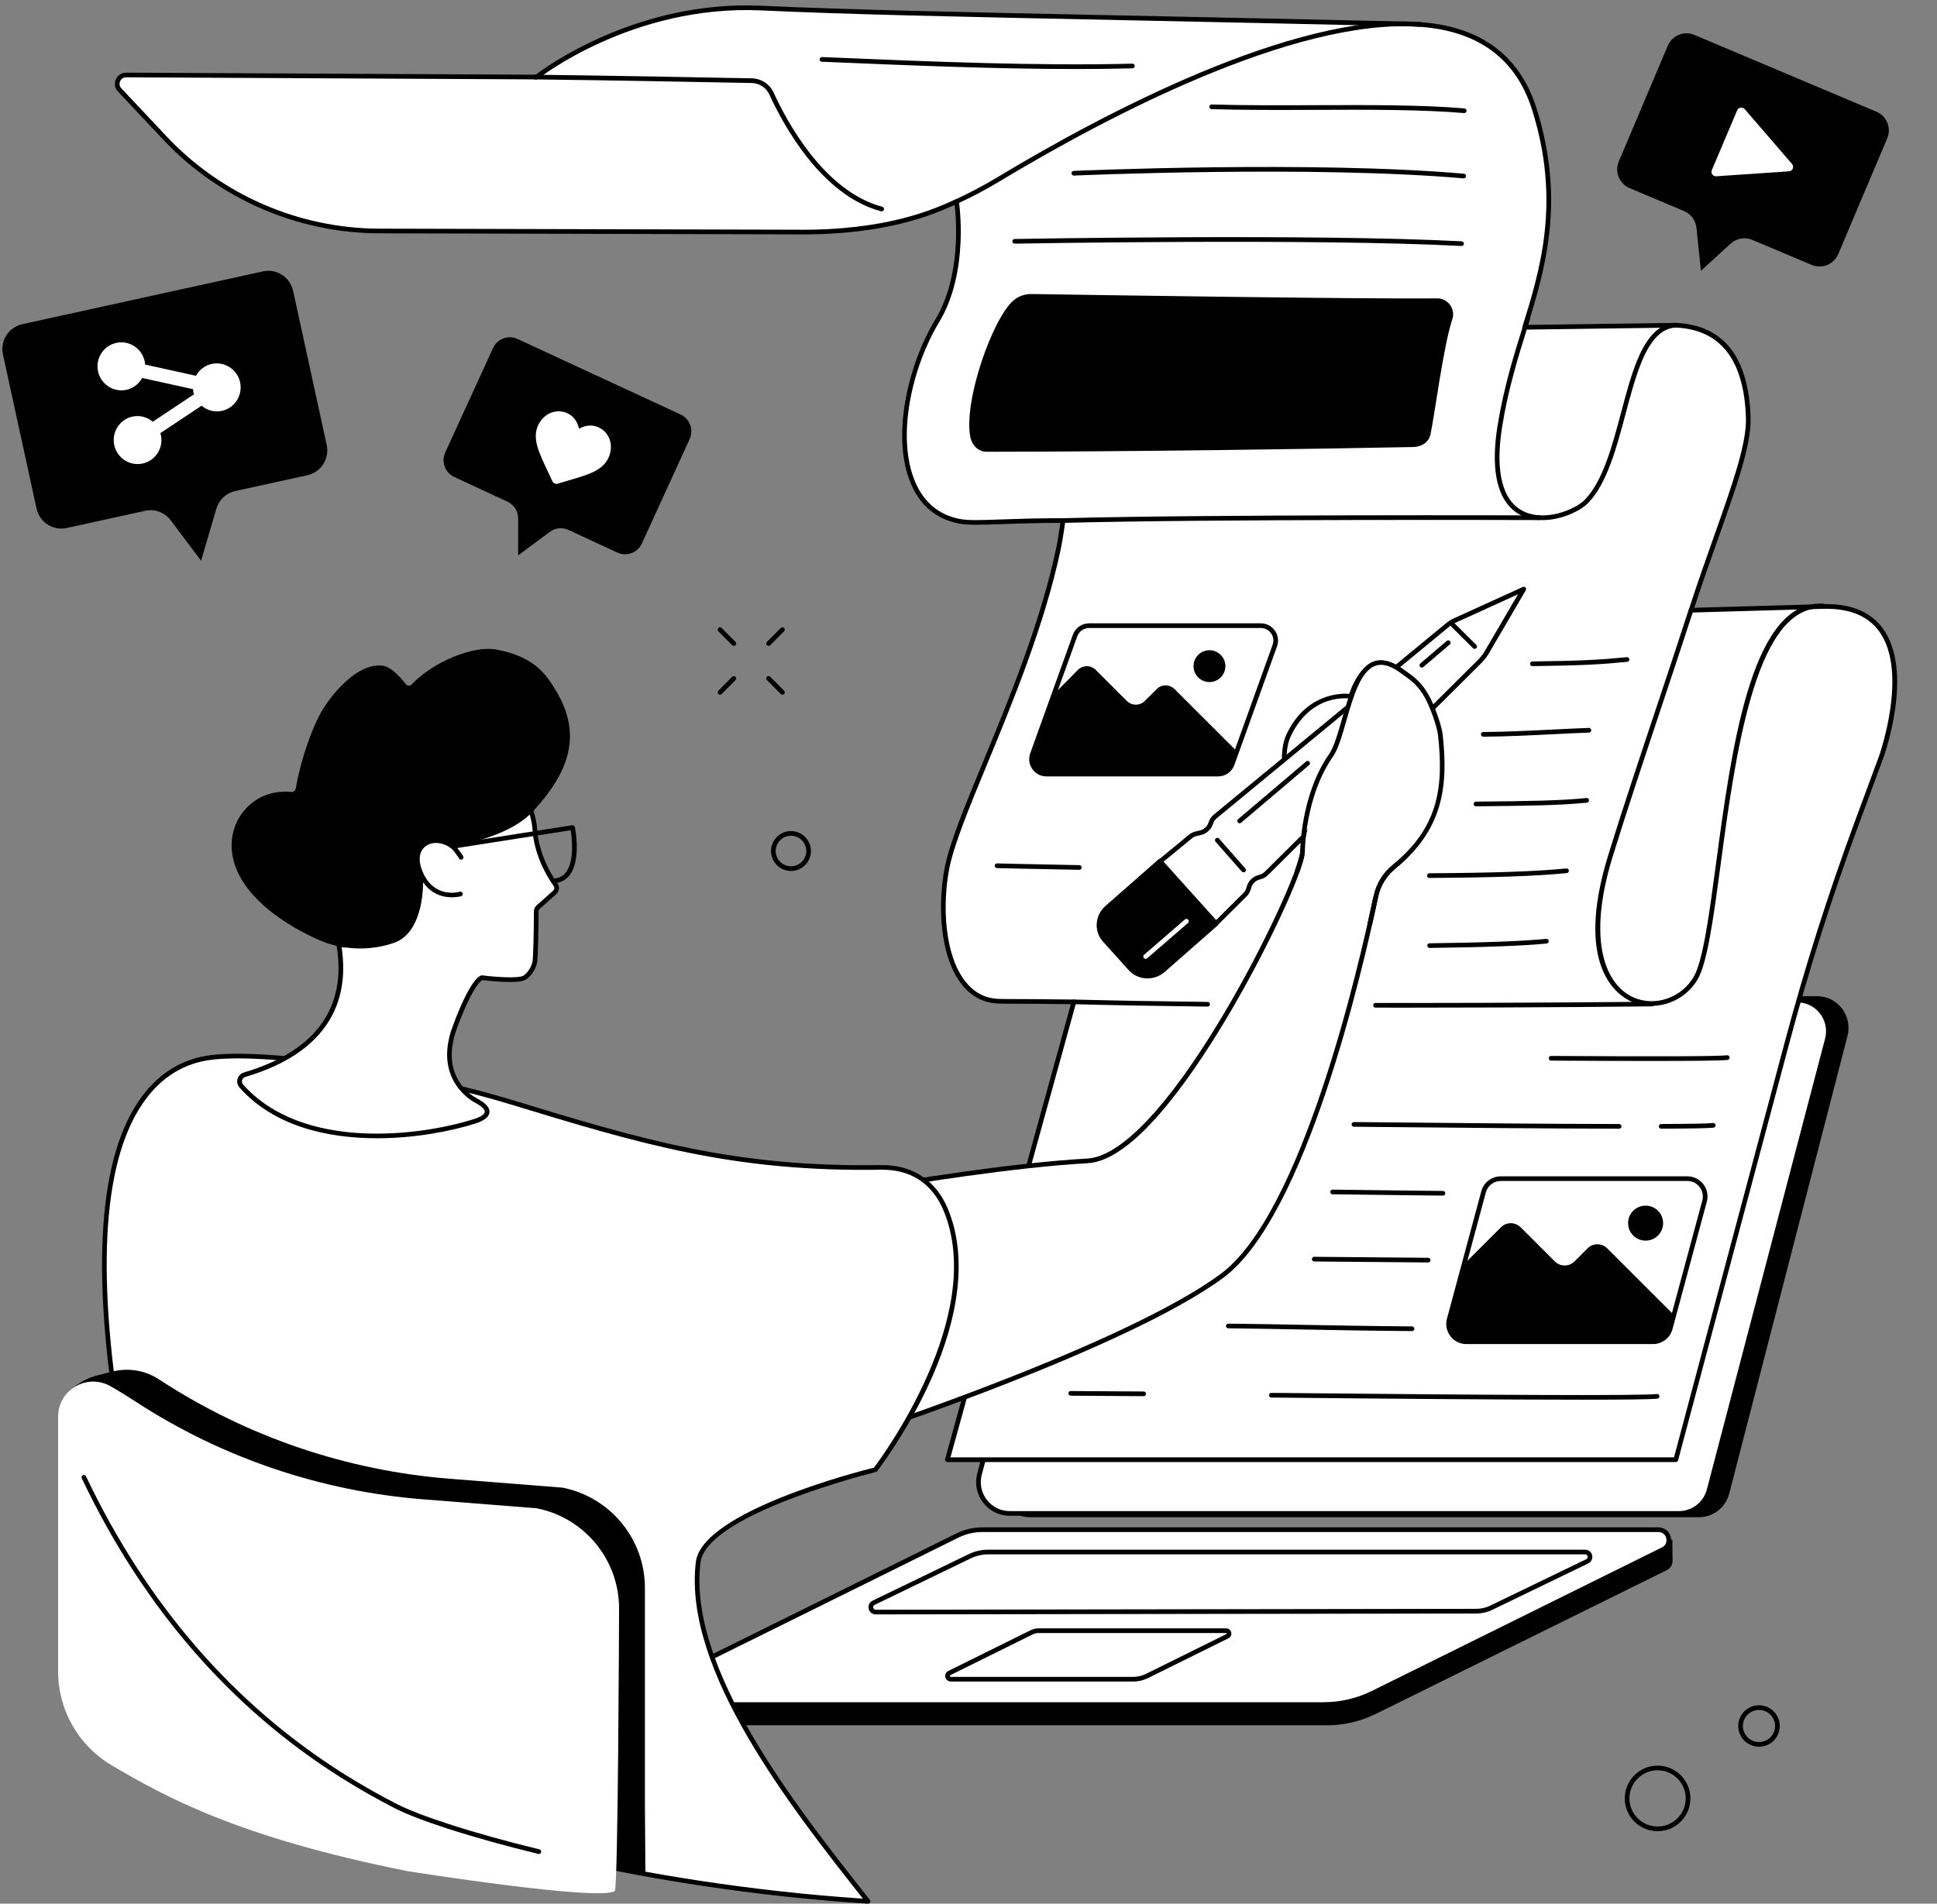 <?xml version="1.0" encoding="UTF-8"?><svg xmlns="http://www.w3.org/2000/svg" xmlns:xlink="http://www.w3.org/1999/xlink" height="1835.2" preserveAspectRatio="xMidYMid meet" version="1.0" viewBox="334.6 329.8 1866.9 1835.2" width="1866.9" zoomAndPan="magnify"><rect x="334.6" y="329.8" width="1866.9" height="1835.2" fill="#808080" stroke="none"/><g><g id="change1_1"><path d="M 1972.07 1792.461 L 1327.258 1792.461 C 1307.484 1792.461 1293.051 1773.5 1298.07 1754.102 L 1412.027 1313.02 C 1415.512 1299.562 1427.508 1290.18 1441.23 1290.18 L 2086.043 1290.18 C 2105.812 1290.18 2120.238 1309.141 2115.23 1328.531 L 2001.27 1769.609 C 1997.785 1783.07 1985.793 1792.461 1972.07 1792.461" fill="inherit"/></g><g id="change2_1"><path d="M 1952.645 1788.832 L 1307.848 1788.832 C 1288.066 1788.832 1273.637 1770.152 1278.648 1751.031 L 1392.617 1316.344 C 1396.094 1303.07 1408.082 1293.82 1421.809 1293.82 L 2066.621 1293.82 C 2086.391 1293.82 2100.824 1312.512 2095.812 1331.621 L 1981.852 1766.32 C 1978.371 1779.582 1966.371 1788.832 1952.645 1788.832" fill="#fff"/></g><g id="change1_2"><path d="M 1421.812 1296.066 C 1409.117 1296.066 1398.008 1304.637 1394.801 1316.906 L 1280.832 1751.598 C 1278.621 1760.027 1280.414 1768.809 1285.734 1775.707 C 1291.062 1782.617 1299.129 1786.578 1307.852 1786.578 L 1952.648 1786.578 C 1965.355 1786.578 1976.465 1778.008 1979.672 1765.75 L 2093.645 1331.047 C 2095.848 1322.629 2094.07 1313.836 2088.746 1306.938 C 2083.414 1300.039 2075.359 1296.066 2066.621 1296.066 Z M 1952.648 1791.078 L 1307.852 1791.078 C 1297.711 1791.078 1288.352 1786.477 1282.164 1778.457 C 1275.98 1770.449 1273.914 1760.25 1276.473 1750.457 L 1390.445 1315.766 C 1394.168 1301.516 1407.082 1291.566 1421.812 1291.566 L 2066.621 1291.566 C 2076.762 1291.566 2086.117 1296.168 2092.316 1304.188 C 2098.488 1312.199 2100.566 1322.406 2098 1332.188 L 1984.027 1766.891 C 1980.293 1781.129 1967.391 1791.078 1952.648 1791.078" fill="inherit"/></g><g id="change1_3"><path d="M 1613.383 1993.051 L 972.445 1993.051 C 966.277 1993.051 962.559 1988.23 962.375 1983.262 C 962.242 1979.66 961.891 1962.102 961.891 1962.102 L 1260.559 1830.043 C 1267.965 1826.383 1276.121 1824.473 1284.371 1824.473 L 1946.473 1814.152 C 1946.473 1814.152 1946.488 1829.332 1946.629 1834.332 C 1946.727 1837.91 1944.992 1841.551 1941.016 1843.512 L 1660.891 1981.941 C 1646.129 1989.25 1629.863 1993.051 1613.383 1993.051" fill="inherit"/></g><g id="change2_2"><path d="M 1610.312 1973.07 L 976.68 1973.07 C 964.668 1973.07 960.875 1956.871 971.637 1951.551 L 1257.48 1810.059 C 1264.887 1806.391 1273.043 1804.48 1281.309 1804.48 L 1932.973 1804.48 C 1943.613 1804.48 1946.969 1818.828 1937.438 1823.551 L 1657.816 1961.949 C 1643.051 1969.258 1626.793 1973.07 1610.312 1973.07" fill="#fff"/></g><g id="change1_4"><path d="M 1281.316 1806.738 C 1273.438 1806.738 1265.543 1808.578 1258.477 1812.078 L 972.637 1953.559 C 967.863 1955.93 967.055 1960.551 967.812 1963.789 C 968.57 1967.027 971.348 1970.809 976.68 1970.809 L 1610.309 1970.809 C 1626.367 1970.809 1642.438 1967.051 1656.824 1959.938 L 1936.438 1821.527 C 1940.535 1819.5 1941.227 1815.539 1940.57 1812.758 C 1939.926 1809.98 1937.547 1806.738 1932.977 1806.738 Z M 1610.309 1975.32 L 976.68 1975.32 C 969.223 1975.32 964.648 1970.039 963.426 1964.809 C 962.203 1959.59 963.957 1952.828 970.641 1949.527 L 1256.484 1808.039 C 1264.16 1804.238 1272.742 1802.23 1281.316 1802.23 L 1932.977 1802.23 C 1939.723 1802.23 1943.852 1807.008 1944.965 1811.738 C 1946.074 1816.461 1944.484 1822.566 1938.445 1825.559 L 1658.82 1963.969 C 1643.824 1971.391 1627.047 1975.32 1610.309 1975.32" fill="inherit"/></g><g id="change2_3"><path d="M 1176.602 1874.934 L 1269.242 1830.102 C 1274.805 1827.41 1280.902 1826.012 1287.07 1826.012 L 1862.312 1826.012 C 1867.332 1826.012 1868.895 1832.793 1864.375 1834.984 L 1771.789 1879.762 C 1767.352 1881.914 1762.48 1883.031 1757.551 1883.031 L 1178.652 1883.902 C 1173.629 1883.91 1172.07 1877.121 1176.602 1874.934" fill="#fff"/></g><g id="change1_5"><path d="M 1176.598 1874.934 L 1176.621 1874.934 Z M 1287.078 1828.262 C 1281.273 1828.262 1275.445 1829.602 1270.227 1832.121 L 1177.574 1876.961 C 1176.266 1877.594 1176.035 1878.812 1176.242 1879.73 C 1176.461 1880.66 1177.207 1881.652 1178.652 1881.652 C 1178.664 1881.652 1178.664 1881.652 1178.664 1881.652 L 1757.559 1880.781 C 1762.113 1880.773 1766.703 1879.723 1770.809 1877.73 L 1863.395 1832.953 C 1864.691 1832.32 1864.934 1831.113 1864.727 1830.184 C 1864.508 1829.254 1863.762 1828.262 1862.316 1828.262 Z M 1178.664 1886.152 C 1175.324 1886.152 1172.594 1883.98 1171.859 1880.742 C 1171.102 1877.5 1172.617 1874.352 1175.609 1872.902 L 1268.266 1828.07 C 1274.094 1825.254 1280.598 1823.762 1287.078 1823.762 L 1862.316 1823.762 C 1865.645 1823.762 1868.375 1825.941 1869.109 1829.184 C 1869.855 1832.41 1868.34 1835.562 1865.359 1837.012 L 1772.77 1881.793 C 1768.066 1884.07 1762.789 1885.281 1757.559 1885.293 L 1178.664 1886.152" fill="inherit"/></g><g id="change2_4"><path d="M 1426.82 1948.641 L 1251.02 1948.641 C 1247.68 1948.641 1246.629 1944.141 1249.621 1942.672 L 1328.93 1903.41 C 1330.98 1902.391 1333.238 1901.859 1335.539 1901.859 L 1516.34 1901.859 C 1519.289 1901.859 1520.23 1905.84 1517.578 1907.148 L 1440 1945.551 C 1435.898 1947.578 1431.391 1948.641 1426.82 1948.641" fill="#fff"/></g><g id="change1_6"><path d="M 1335.539 1904.109 C 1333.602 1904.109 1331.66 1904.57 1329.93 1905.43 L 1250.621 1944.68 C 1250.09 1944.941 1250.07 1945.379 1250.141 1945.691 C 1250.211 1946.012 1250.422 1946.379 1251.02 1946.379 L 1426.82 1946.379 C 1431.02 1946.379 1435.238 1945.398 1439 1943.531 L 1516.578 1905.129 C 1516.691 1905.078 1516.969 1904.941 1516.871 1904.531 C 1516.77 1904.109 1516.461 1904.109 1516.34 1904.109 Z M 1426.82 1950.891 L 1251.02 1950.891 C 1248.449 1950.891 1246.34 1949.211 1245.75 1946.719 C 1245.172 1944.219 1246.32 1941.781 1248.621 1940.648 L 1327.93 1901.391 C 1330.281 1900.23 1332.91 1899.609 1335.539 1899.609 L 1516.34 1899.609 C 1518.738 1899.609 1520.711 1901.172 1521.25 1903.5 C 1521.801 1905.828 1520.719 1908.109 1518.578 1909.172 L 1441 1947.57 C 1436.621 1949.738 1431.711 1950.891 1426.82 1950.891" fill="inherit"/></g><g id="change2_5"><path d="M 1247.688 1737.012 L 1949.766 1737.012 L 2056.625 1336.145 C 2075.855 1263.977 2098.465 1192.734 2124.371 1122.668 L 2147.613 1059.812 C 2147.613 1059.812 2201.461 911.219 2091.309 914.488 L 1964.461 918.082 C 1991.055 835.816 2020.738 768.961 2019.605 732.645 C 2017.27 657.781 1978.586 644.629 1949.887 643.344 L 1804.105 645.316 C 1822.852 585.027 1840.785 521.59 1813.289 434.68 C 1796.016 380.141 1755.16 357.152 1703.512 353.398 L 1692.938 352.941 C 1348.957 345.105 1193.906 343.363 1068.078 337.582 C 941.969 331.789 851.684 404.102 851.684 404.102 L 456.195 402.09 C 448.676 402.047 444.766 411.027 449.914 416.5 L 493.699 463.039 C 547.227 519.926 621.844 552.289 699.996 552.488 L 1101.695 553.504 C 1187.426 554.609 1233.387 534.676 1256.504 524.02 C 1256.504 524.02 1267.266 590.629 1237.785 639.305 C 1198.125 704.754 1187.176 817.477 1258.605 832.211 C 1273.754 835.332 1300.023 831.602 1359.18 831.629 C 1359.18 831.629 1356.629 849.945 1354.816 858.48 C 1328.566 982.625 1257.695 1111.391 1247.195 1167.336 C 1236.695 1223.285 1249.375 1292.793 1296.195 1294.973 C 1305.117 1295.383 1313.727 1294.945 1369.66 1295.656 L 1247.688 1737.012" fill="#fff"/></g><g id="change1_7"><path d="M 1250.648 1734.762 L 1948.043 1734.762 L 2054.461 1335.562 C 2073.633 1263.621 2096.441 1191.723 2122.262 1121.879 L 2145.512 1059.035 C 2145.793 1058.234 2174.355 977.973 2145.793 938.516 C 2134.805 923.312 2116.512 916 2091.391 916.734 L 1964.527 920.332 C 1963.809 920.383 1963.098 920.008 1962.656 919.434 C 1962.23 918.848 1962.094 918.086 1962.324 917.391 C 1970.293 892.719 1978.715 868.945 1986.148 847.98 C 2004.012 797.562 2018.133 757.73 2017.355 732.715 C 2015.605 676.824 1992.875 647.516 1949.793 645.59 L 1804.137 647.57 C 1803.348 647.609 1802.746 647.234 1802.305 646.66 C 1801.875 646.086 1801.742 645.336 1801.957 644.641 C 1818.617 591.094 1839.352 524.441 1811.141 435.352 C 1795.672 386.535 1759.426 359.715 1703.348 355.648 L 1692.852 355.195 C 1583.172 352.695 1494.473 350.852 1416.199 349.219 C 1252.5 345.824 1153.699 343.762 1067.98 339.832 C 944.168 334.125 853.988 405.133 853.094 405.844 C 852.691 406.164 852.18 406.285 851.672 406.336 L 456.188 404.332 C 453.082 404.277 451.168 406.285 450.367 408.129 C 449.566 409.961 449.457 412.73 451.555 414.949 L 495.34 461.492 C 548.215 517.688 622.812 550.031 700.004 550.23 L 1101.711 551.25 C 1189.527 552.344 1235.809 531.07 1255.57 521.969 C 1256.211 521.672 1256.949 521.699 1257.57 522.035 C 1258.188 522.367 1258.617 522.969 1258.738 523.664 C 1258.84 524.332 1269.289 591.656 1239.707 640.457 C 1214.301 682.414 1197.688 750.844 1216.969 795.047 C 1225.328 814.207 1239.488 825.961 1259.059 830 C 1267.387 831.711 1279.289 831.297 1299.008 830.586 C 1314.391 830.039 1333.598 829.355 1359.203 829.371 C 1359.844 829.371 1360.473 829.652 1360.887 830.145 C 1361.312 830.641 1361.516 831.297 1361.422 831.938 C 1361.312 832.688 1358.828 850.43 1357.023 858.945 C 1341.633 931.734 1310.82 1006.398 1286.059 1066.391 C 1268.707 1108.43 1253.73 1144.742 1249.41 1167.75 C 1242.73 1203.352 1245 1250.66 1265.129 1276.113 C 1273.398 1286.551 1283.879 1292.141 1296.297 1292.723 C 1300.309 1292.91 1304.188 1292.922 1312.699 1292.941 C 1322.617 1292.973 1339.211 1293.012 1369.684 1293.402 C 1370.395 1293.41 1371.035 1293.742 1371.461 1294.301 C 1371.879 1294.859 1372.023 1295.582 1371.824 1296.25 Z M 1949.77 1739.262 L 1247.688 1739.262 C 1246.988 1739.262 1246.328 1738.93 1245.898 1738.371 C 1245.469 1737.812 1245.328 1737.09 1245.52 1736.41 L 1366.703 1297.863 C 1338.102 1297.512 1322.27 1297.473 1312.68 1297.441 C 1304.117 1297.422 1300.199 1297.41 1296.09 1297.223 C 1282.309 1296.582 1270.707 1290.41 1261.598 1278.902 C 1240.59 1252.34 1238.117 1203.52 1244.98 1166.922 C 1249.391 1143.461 1264.449 1106.957 1281.898 1064.668 C 1306.59 1004.848 1337.312 930.41 1352.625 858.012 C 1353.988 851.539 1355.82 839.211 1356.594 833.875 C 1332.32 833.918 1313.988 834.559 1299.168 835.094 C 1279.117 835.801 1267.008 836.23 1258.148 834.41 C 1237.066 830.066 1221.82 817.418 1212.848 796.84 C 1192.957 751.258 1209.859 681.035 1235.859 638.129 C 1261.098 596.469 1256.289 540.688 1254.68 527.34 C 1233.258 537.129 1186.668 556.836 1101.668 555.754 L 699.992 554.727 C 621.566 554.539 545.777 521.672 492.059 464.582 L 448.277 418.039 C 445.27 414.84 444.484 410.363 446.238 406.324 C 447.988 402.301 451.891 399.879 456.211 399.84 L 850.918 401.832 C 859.309 395.414 948.199 329.816 1068.188 335.328 C 1153.848 339.27 1252.629 341.316 1416.293 344.711 C 1494.551 346.344 1583.266 348.188 1693 350.688 L 1703.613 351.145 C 1761.766 355.367 1799.363 383.234 1815.434 434 C 1843.551 522.797 1823.844 589.367 1807.184 643.023 L 1949.863 641.098 C 1995.844 643.133 2020.016 673.91 2021.863 732.566 C 2022.664 758.438 2008.426 798.617 1990.402 849.48 C 1983.273 869.562 1975.254 892.227 1967.59 915.73 L 2091.254 912.227 C 2117.984 911.426 2137.52 919.395 2149.445 935.879 C 2179.406 977.277 2150.957 1057.207 2149.738 1060.59 L 2126.5 1123.441 C 2100.723 1193.16 2077.953 1264.91 2058.805 1336.723 L 1951.945 1737.59 C 1951.691 1738.57 1950.785 1739.262 1949.77 1739.262" fill="inherit"/></g><g id="change1_8"><path d="M 1184.359 533.555 C 1184.172 533.555 1183.98 533.527 1183.789 533.477 C 1126.059 518.211 1089.281 449.715 1076.148 420.969 C 1073.121 414.34 1066.469 409.961 1059.199 409.82 C 1018.219 409.012 915.805 407.066 849.875 406.344 C 848.629 406.332 847.633 405.305 847.648 404.066 C 847.66 402.816 848.758 401.75 849.922 401.84 C 915.871 402.562 1018.309 404.504 1059.289 405.316 C 1068.27 405.496 1076.5 410.902 1080.25 419.102 C 1093.121 447.254 1129.07 514.348 1184.941 529.113 C 1186.141 529.434 1186.859 530.672 1186.543 531.867 C 1186.27 532.883 1185.359 533.555 1184.359 533.555" fill="inherit"/></g><g id="change1_9"><path d="M 1821.367 831.203 C 1814.289 831.203 1807.176 829.875 1800.637 826.602 C 1785.188 818.879 1768.707 797.57 1778 739.965 C 1783.918 703.387 1793.426 672.93 1802.637 643.48 L 1804.984 635.945 C 1805.355 634.762 1806.613 634.102 1807.785 634.461 C 1808.984 634.832 1809.656 636.102 1809.285 637.289 L 1806.926 644.82 C 1797.773 674.129 1788.301 704.418 1782.457 740.684 C 1775.438 784.133 1782.422 812.461 1802.66 822.578 C 1823.969 833.227 1853.156 820.82 1862.172 811.453 C 1879.469 793.523 1888.391 759.965 1897.027 727.52 C 1906.68 691.195 1915.805 656.895 1936.094 645 C 1940.25 642.57 1944.859 641.227 1949.809 641.012 C 1951.078 641 1952.105 641.934 1952.152 643.168 C 1952.203 644.414 1951.242 645.469 1950 645.516 C 1945.805 645.695 1941.891 646.832 1938.367 648.895 C 1919.684 659.84 1910.785 693.277 1901.371 728.684 C 1892.594 761.68 1883.527 795.812 1865.406 814.578 C 1858.137 822.137 1839.836 831.203 1821.367 831.203" fill="inherit"/></g><g id="change1_10"><path d="M 1256.773 526.199 C 1255.922 526.199 1255.113 525.711 1254.73 524.891 C 1254.211 523.75 1254.703 522.414 1255.832 521.898 C 1269.145 515.77 1282.312 508.805 1294.984 501.219 L 1297.531 499.684 C 1396.25 440.363 1580.258 342.191 1703.676 351.137 C 1704.922 351.23 1705.848 352.305 1705.77 353.547 C 1705.676 354.793 1704.578 355.707 1703.359 355.625 C 1581.184 346.77 1398.117 444.492 1299.852 503.535 L 1297.293 505.07 C 1284.48 512.75 1271.172 519.793 1257.711 525.988 C 1257.414 526.133 1257.094 526.199 1256.773 526.199" fill="inherit"/></g><g id="change1_11"><path d="M 1359.188 833.879 C 1357.98 833.879 1356.977 832.906 1356.93 831.691 C 1356.91 830.453 1357.891 829.414 1359.133 829.379 C 1499.598 825.594 1814.918 826.652 1818.09 826.664 C 1819.328 826.664 1820.336 827.68 1820.324 828.922 C 1820.324 830.172 1819.32 831.164 1818.078 831.164 C 1818.078 831.164 1818.078 831.164 1818.066 831.164 C 1814.895 831.156 1499.645 830.094 1359.242 833.879 C 1359.223 833.879 1359.211 833.879 1359.188 833.879" fill="inherit"/></g><g id="change1_12"><path d="M 1926.383 1299.5 C 1919.949 1299.5 1913.5 1298.242 1907.414 1295.582 C 1893.684 1289.582 1851.426 1261.66 1884.613 1154.246 C 1898.203 1110.219 1914.824 1060.445 1930.879 1012.305 C 1941.461 980.555 1952.418 947.727 1962.32 917.082 C 1962.707 915.898 1963.965 915.242 1965.16 915.629 C 1966.344 916.016 1966.984 917.285 1966.613 918.469 C 1956.684 949.125 1945.738 981.969 1935.145 1013.719 C 1919.102 1061.848 1902.492 1111.605 1888.918 1155.57 C 1863.422 1238.09 1882.688 1279.871 1909.223 1291.449 C 1929.953 1300.5 1955.348 1291.711 1967.047 1271.441 C 1975.949 1256.043 1981.754 1212.766 1988.484 1162.648 C 2003.32 1052.289 2021.766 914.949 2086.652 911.75 C 2088.23 911.672 2089.785 911.633 2091.301 911.621 L 2091.316 911.621 C 2092.562 911.621 2093.562 912.625 2093.574 913.855 C 2093.59 915.102 2092.574 916.117 2091.34 916.117 C 2089.891 916.129 2088.398 916.18 2086.871 916.246 C 2025.734 919.266 2006.789 1060.277 1992.953 1163.238 C 1986.16 1213.832 1980.289 1257.52 1970.953 1273.691 C 1961.551 1289.98 1944.043 1299.5 1926.383 1299.5" fill="inherit"/></g><g id="change1_13"><path d="M 1690.051 1301.223 C 1680.273 1301.223 1670.355 1301.211 1660.32 1301.199 C 1659.066 1301.184 1658.059 1300.18 1658.059 1298.938 C 1658.059 1297.695 1659.078 1296.688 1660.32 1296.688 C 1804.922 1296.891 1925.602 1295.48 1926.809 1295.48 C 1928.004 1295.422 1929.07 1296.453 1929.082 1297.695 C 1929.105 1298.938 1928.109 1299.953 1926.867 1299.977 C 1925.742 1299.988 1821.133 1301.223 1690.051 1301.223" fill="inherit"/></g><g id="change1_14"><path d="M 1498.5 1300.211 C 1498.488 1300.211 1498.488 1300.211 1498.48 1300.211 C 1451.23 1299.66 1407.871 1298.879 1369.602 1297.898 C 1368.359 1297.871 1367.379 1296.84 1367.41 1295.59 C 1367.441 1294.352 1368.449 1293.289 1369.719 1293.398 C 1407.961 1294.379 1451.301 1295.16 1498.531 1295.699 C 1499.77 1295.719 1500.77 1296.738 1500.75 1297.98 C 1500.738 1299.211 1499.738 1300.211 1498.5 1300.211" fill="inherit"/></g><g id="change1_15"><path d="M 1833.164 1545.859 L 1800.207 1512.941 C 1794.984 1507.719 1786.5 1507.719 1781.266 1512.941 L 1745.688 1548.492 L 1731.359 1601.672 C 1728.418 1612.582 1736.652 1623.301 1747.945 1623.301 L 1927.762 1623.301 C 1935.531 1623.301 1942.328 1618.09 1944.352 1610.602 L 1947.898 1597.441 L 1883.652 1533.25 C 1878.418 1528.031 1869.934 1528.031 1864.727 1533.25 L 1852.094 1545.859 C 1846.859 1551.09 1838.387 1551.09 1833.164 1545.859" fill="inherit"/></g><g id="change1_16"><path d="M 1781.066 1468.32 C 1774.332 1468.32 1768.402 1472.859 1766.664 1479.359 L 1733.543 1602.258 C 1732.328 1606.77 1733.25 1611.488 1736.105 1615.199 C 1738.938 1618.918 1743.277 1621.047 1747.957 1621.047 L 1927.777 1621.047 C 1934.496 1621.047 1940.43 1616.508 1942.18 1610.008 L 1975.301 1487.109 C 1976.516 1482.598 1975.582 1477.879 1972.75 1474.168 C 1969.891 1470.457 1965.578 1468.32 1960.887 1468.32 Z M 1927.777 1625.547 L 1747.957 1625.547 C 1741.855 1625.547 1736.227 1622.781 1732.52 1617.938 C 1728.824 1613.109 1727.598 1606.957 1729.191 1601.09 L 1762.312 1478.188 C 1764.586 1469.73 1772.305 1463.82 1781.066 1463.82 L 1960.887 1463.82 C 1966.988 1463.82 1972.602 1466.598 1976.309 1471.43 C 1980.016 1476.27 1981.23 1482.41 1979.652 1488.289 L 1946.531 1611.188 C 1944.258 1619.648 1936.527 1625.547 1927.777 1625.547" fill="inherit"/></g><g id="change1_17"><path d="M 1937.516 1508.957 C 1937.516 1518.277 1929.969 1525.828 1920.637 1525.828 C 1911.316 1525.828 1903.758 1518.277 1903.758 1508.957 C 1903.758 1499.637 1911.316 1492.086 1920.637 1492.086 C 1929.969 1492.086 1937.516 1499.637 1937.516 1508.957" fill="inherit"/></g><g id="change1_18"><path d="M 1420.68 1005.57 L 1390.699 975.621 C 1385.941 970.859 1378.23 970.859 1373.469 975.621 L 1350.602 998.781 L 1328.051 1056.359 C 1325.379 1066.289 1332.859 1076.039 1343.148 1076.039 L 1506.77 1076.039 C 1513.84 1076.039 1520.031 1071.301 1521.871 1064.48 L 1525.102 1052.512 L 1466.629 994.102 C 1461.871 989.34 1454.16 989.34 1449.398 994.102 L 1437.91 1005.57 C 1433.16 1010.328 1425.441 1010.328 1420.68 1005.57" fill="inherit"/></g><g id="change1_19"><path d="M 1384.281 935.219 C 1379.191 935.219 1374.602 938.441 1372.879 943.23 L 1331.77 1057.59 C 1330.422 1061.352 1330.961 1065.379 1333.262 1068.641 C 1335.559 1071.91 1339.172 1073.789 1343.18 1073.789 L 1508.648 1073.789 C 1513.75 1073.789 1518.328 1070.57 1520.051 1065.781 L 1561.16 951.41 C 1562.512 947.66 1561.969 943.629 1559.672 940.359 C 1557.371 937.09 1553.762 935.219 1549.762 935.219 Z M 1508.648 1078.289 L 1343.18 1078.289 C 1337.691 1078.289 1332.73 1075.719 1329.578 1071.23 C 1326.43 1066.75 1325.68 1061.23 1327.531 1056.07 L 1368.641 941.711 C 1371.012 935.129 1377.289 930.711 1384.281 930.711 L 1549.762 930.711 C 1555.238 930.711 1560.199 933.289 1563.359 937.77 C 1566.512 942.262 1567.25 947.781 1565.398 952.941 L 1524.289 1067.301 C 1521.93 1073.879 1515.641 1078.289 1508.648 1078.289" fill="inherit"/></g><g id="change1_20"><path d="M 1515.648 971.988 C 1515.648 980.469 1508.77 987.34 1500.281 987.34 C 1491.801 987.34 1484.922 980.469 1484.922 971.988 C 1484.922 963.512 1491.801 956.641 1500.281 956.641 C 1508.77 956.641 1515.648 963.512 1515.648 971.988" fill="inherit"/></g><g id="change1_21"><path d="M 1285.828 765.312 C 1421.656 765.242 1599.68 762.719 1696.859 760.738 C 1704.66 760.59 1711.688 756.238 1713.309 748.609 C 1717.477 728.977 1725.695 663.734 1734.352 637.562 C 1737.664 627.551 1730.059 617.27 1719.5 617.422 C 1655.082 618.289 1380.703 614.074 1329.062 613.254 C 1322.824 613.16 1316.699 615.105 1311.852 619.02 C 1311.562 619.262 1311.285 619.492 1311.027 619.723 C 1291.211 637.527 1263.754 714.703 1269.59 749.938 C 1271.035 758.656 1276.984 765.312 1285.828 765.312" fill="inherit"/></g><g id="change1_22"><path d="M 1811.516 971.977 C 1810.289 971.977 1809.273 970.984 1809.262 969.754 C 1809.25 968.504 1810.242 967.488 1811.48 967.477 C 1859.797 966.891 1878.59 965.723 1902.469 963.34 C 1903.742 963.223 1904.816 964.121 1904.945 965.359 C 1905.062 966.602 1904.164 967.699 1902.922 967.828 C 1878.906 970.223 1860.008 971.391 1811.539 971.977 C 1811.527 971.977 1811.527 971.977 1811.516 971.977" fill="inherit"/></g><g id="change1_23"><path d="M 1764.191 1040.008 C 1762.953 1040.008 1761.945 1039.008 1761.934 1037.77 C 1761.934 1036.531 1762.934 1035.512 1764.18 1035.5 C 1785.902 1035.375 1810.855 1034.137 1832.871 1033.039 C 1845.035 1032.441 1856.531 1031.855 1865.93 1031.559 C 1867.234 1031.512 1868.211 1032.5 1868.242 1033.738 C 1868.289 1034.984 1867.305 1036.016 1866.066 1036.062 C 1856.715 1036.359 1845.238 1036.945 1833.09 1037.543 C 1811.027 1038.641 1786.027 1039.879 1764.203 1040.008 L 1764.191 1040.008" fill="inherit"/></g><g id="change1_24"><path d="M 1757.16 1107.113 C 1755.922 1107.113 1754.914 1106.129 1754.902 1104.879 C 1754.891 1103.645 1755.898 1102.625 1757.137 1102.613 C 1809.172 1102.109 1837.555 1101.73 1863.648 1099.121 C 1864.906 1099.008 1865.996 1099.898 1866.109 1101.148 C 1866.234 1102.383 1865.332 1103.484 1864.094 1103.598 C 1837.809 1106.23 1809.355 1106.609 1757.18 1107.113 C 1757.18 1107.113 1757.168 1107.113 1757.16 1107.113" fill="inherit"/></g><g id="change1_25"><path d="M 1374.859 1168.34 C 1374.84 1168.34 1374.828 1168.34 1374.809 1168.34 C 1327.398 1167.449 1295.762 1166.68 1295.449 1166.672 C 1294.211 1166.641 1293.219 1165.609 1293.25 1164.371 C 1293.281 1163.121 1294.352 1162.121 1295.559 1162.172 C 1295.871 1162.18 1327.5 1162.941 1374.898 1163.84 C 1376.141 1163.859 1377.129 1164.891 1377.109 1166.129 C 1377.078 1167.359 1376.078 1168.34 1374.859 1168.34" fill="inherit"/></g><g id="change1_26"><path d="M 1712.219 1176.18 C 1710.984 1176.18 1709.988 1175.172 1709.977 1173.949 C 1709.965 1172.691 1710.973 1171.68 1712.207 1171.672 C 1775.09 1171.297 1815.812 1169.867 1844.227 1167.023 C 1845.473 1166.898 1846.574 1167.805 1846.699 1169.031 C 1846.824 1170.277 1845.926 1171.375 1844.68 1171.5 C 1816.117 1174.355 1775.262 1175.793 1712.242 1176.18 C 1712.23 1176.18 1712.23 1176.18 1712.219 1176.18" fill="inherit"/></g><g id="change1_27"><path d="M 1712.484 1243.672 C 1711.25 1243.672 1710.254 1242.676 1710.23 1241.453 C 1710.219 1240.199 1711.207 1239.176 1712.461 1239.168 C 1765.234 1238.516 1803.023 1237.094 1824.832 1234.906 C 1826.074 1234.805 1827.176 1235.691 1827.285 1236.934 C 1827.41 1238.156 1826.512 1239.266 1825.27 1239.391 C 1803.352 1241.578 1765.41 1243.023 1712.508 1243.672 C 1712.496 1243.672 1712.484 1243.672 1712.484 1243.672" fill="inherit"/></g><g id="change1_28"><path d="M 1925.898 1352.629 C 1900.27 1352.629 1868.129 1352.508 1829.543 1352.27 C 1828.293 1352.27 1827.285 1351.25 1827.297 1350.012 C 1827.309 1348.77 1828.316 1347.77 1829.543 1347.77 C 1829.559 1347.77 1829.559 1347.77 1829.559 1347.77 C 1933.574 1348.41 1990.605 1348.199 1999.105 1347.129 C 2000.32 1346.969 2001.465 1347.859 2001.621 1349.09 C 2001.77 1350.32 2000.898 1351.449 1999.656 1351.602 C 1994.191 1352.289 1969.473 1352.629 1925.898 1352.629" fill="inherit"/></g><g id="change1_29"><path d="M 1935.66 1417.895 C 1934.418 1417.895 1933.402 1416.895 1933.402 1415.656 C 1933.391 1414.418 1934.402 1413.406 1935.648 1413.395 C 1964.531 1413.297 1981.34 1412.977 1985.586 1412.445 C 1986.816 1412.285 1987.953 1413.164 1988.098 1414.395 C 1988.258 1415.637 1987.379 1416.754 1986.148 1416.906 C 1981.66 1417.465 1965.145 1417.797 1935.66 1417.895" fill="inherit"/></g><g id="change1_30"><path d="M 1895.137 1417.918 C 1895.137 1417.918 1895.137 1417.918 1895.129 1417.918 C 1828.707 1417.797 1744.906 1417.078 1639.516 1416.027 C 1638.27 1416.016 1637.27 1414.996 1637.281 1413.746 C 1637.305 1412.516 1638.305 1411.516 1639.551 1411.516 C 1639.551 1411.516 1639.551 1411.516 1639.562 1411.516 C 1744.941 1412.578 1828.73 1413.297 1895.137 1413.418 C 1896.383 1413.418 1897.387 1414.426 1897.387 1415.676 C 1897.387 1416.918 1896.371 1417.918 1895.137 1417.918" fill="inherit"/></g><g id="change1_31"><path d="M 1725.332 1482.414 C 1725.332 1482.414 1725.32 1482.414 1725.309 1482.414 C 1700.043 1482.215 1683.898 1481.984 1666.816 1481.746 C 1653.184 1481.555 1638.953 1481.355 1618.961 1481.145 C 1617.723 1481.137 1616.715 1480.117 1616.727 1478.875 C 1616.746 1477.637 1617.742 1476.645 1618.984 1476.645 C 1618.984 1476.645 1618.992 1476.645 1619.004 1476.645 C 1638.992 1476.844 1653.25 1477.047 1666.879 1477.246 C 1683.953 1477.484 1700.086 1477.715 1725.352 1477.914 C 1726.594 1477.926 1727.59 1478.945 1727.578 1480.188 C 1727.566 1481.426 1726.57 1482.414 1725.332 1482.414" fill="inherit"/></g><g id="change1_32"><path d="M 1711.086 1546.859 L 1711.078 1546.859 C 1681.539 1546.629 1654.535 1546.383 1627.66 1546.141 L 1601.266 1545.91 C 1600.016 1545.902 1599.016 1544.883 1599.027 1543.641 C 1599.047 1542.391 1600.047 1541.32 1601.309 1541.402 L 1627.699 1541.641 C 1654.578 1541.879 1681.582 1542.121 1711.109 1542.359 C 1712.348 1542.371 1713.359 1543.379 1713.348 1544.633 C 1713.336 1545.859 1712.328 1546.859 1711.086 1546.859" fill="inherit"/></g><g id="change1_33"><path d="M 1695.504 1613.016 L 1695.496 1613.016 C 1653.309 1612.676 1623.207 1612.105 1594.086 1611.559 C 1571.215 1611.129 1547.559 1610.676 1518.426 1610.355 C 1517.176 1610.336 1516.188 1609.316 1516.195 1608.078 C 1516.207 1606.848 1517.219 1605.848 1518.445 1605.848 C 1518.457 1605.848 1518.469 1605.848 1518.477 1605.848 C 1547.621 1606.176 1571.285 1606.629 1594.18 1607.059 C 1623.281 1607.605 1653.371 1608.176 1695.527 1608.516 C 1696.777 1608.527 1697.777 1609.535 1697.766 1610.785 C 1697.754 1612.027 1696.746 1613.016 1695.504 1613.016" fill="inherit"/></g><g id="change1_34"><path d="M 1858.383 1679.176 C 1783.375 1679.176 1664.383 1678.168 1559.918 1677.098 C 1558.684 1677.086 1557.672 1676.066 1557.684 1674.828 C 1557.711 1673.586 1558.707 1672.598 1559.953 1672.598 C 1559.953 1672.598 1559.953 1672.598 1559.965 1672.598 C 1789.961 1674.938 1918.438 1675.316 1931.488 1673.688 C 1932.711 1673.527 1933.848 1674.406 1934.004 1675.637 C 1934.156 1676.875 1933.293 1677.996 1932.047 1678.156 C 1926.207 1678.887 1898.633 1679.176 1858.383 1679.176" fill="inherit"/></g><g id="change1_35"><path d="M 1436.898 1675.77 L 1436.891 1675.77 L 1366.531 1675.32 C 1365.281 1675.309 1364.281 1674.301 1364.289 1673.051 C 1364.289 1671.809 1365.262 1670.871 1366.551 1670.82 L 1436.91 1671.27 C 1438.16 1671.27 1439.16 1672.289 1439.148 1673.531 C 1439.141 1674.77 1438.141 1675.77 1436.898 1675.77" fill="inherit"/></g><g id="change1_36"><path d="M 1743.281 566.953 C 1743.246 566.953 1743.199 566.953 1743.16 566.953 C 1602.715 559.496 1315.484 564.641 1312.598 564.699 C 1311.344 564.688 1310.332 563.734 1310.309 562.48 C 1310.297 561.238 1311.285 560.211 1312.516 560.188 C 1315.402 560.141 1602.785 554.984 1743.402 562.457 C 1744.641 562.516 1745.586 563.578 1745.523 564.82 C 1745.465 566.023 1744.473 566.953 1743.281 566.953" fill="inherit"/></g><g id="change1_37"><path d="M 1745.344 501.766 C 1745.281 501.766 1745.223 501.754 1745.148 501.754 C 1599.461 489.02 1371.922 498.961 1369.645 499.059 C 1368.41 499.109 1367.348 498.156 1367.297 496.906 C 1367.234 495.672 1368.199 494.621 1369.449 494.559 C 1371.723 494.457 1599.562 484.504 1745.543 497.266 C 1746.777 497.379 1747.695 498.465 1747.582 499.703 C 1747.484 500.875 1746.496 501.766 1745.344 501.766" fill="inherit"/></g><g id="change1_38"><path d="M 1745.859 438.801 C 1745.781 438.801 1745.719 438.801 1745.656 438.785 C 1704.582 435.297 1652.223 435.5 1601.586 435.703 C 1568.043 435.828 1533.355 435.969 1502.414 435.016 C 1501.172 434.977 1500.191 433.949 1500.23 432.707 C 1500.27 431.461 1501.246 430.469 1502.555 430.52 C 1533.418 431.461 1568.07 431.332 1601.562 431.195 C 1652.297 431.004 1704.758 430.801 1746.047 434.305 C 1747.281 434.406 1748.195 435.5 1748.094 436.742 C 1747.992 437.91 1747.012 438.801 1745.859 438.801" fill="inherit"/></g><g id="change1_39"><path d="M 1371.453 396.344 C 1293.883 396.344 1210.73 392.84 1135.652 389.688 L 1126.684 389.309 C 1125.441 389.258 1124.473 388.207 1124.52 386.961 C 1124.582 385.715 1125.672 384.781 1126.871 384.809 L 1135.84 385.184 C 1228.852 389.102 1334.262 393.527 1425.969 391.18 C 1427.137 391.074 1428.254 392.125 1428.277 393.371 C 1428.316 394.617 1427.332 395.656 1426.086 395.684 C 1408.32 396.137 1390.035 396.344 1371.453 396.344" fill="inherit"/></g><g id="change1_40"><path d="M 398.898 838.809 L 474.48 822.227 C 483.797 820.184 493.449 823.785 499.195 831.453 L 528.395 870.387 L 543.156 820.172 C 545.68 811.602 552.645 805.082 561.336 803.172 L 630.848 787.926 C 644.016 785.027 652.352 771.941 649.461 758.691 L 617.09 610.207 C 614.199 596.945 601.18 588.547 588.012 591.434 L 356.066 642.328 C 342.895 645.223 334.562 658.309 337.449 671.562 L 369.824 820.043 C 372.715 833.297 385.73 841.703 398.898 838.809" fill="inherit"/></g><g id="change2_6"><path d="M 462.223 731.426 C 469.438 729.832 476.57 731.922 481.859 736.352 L 521.617 709.914 C 521.449 709.348 521.199 708.828 521.07 708.242 C 520.832 707.156 520.773 706.082 520.691 704.996 L 471.613 694.168 C 468.523 699.766 463.238 704.105 456.543 705.586 C 444.16 708.32 431.852 700.41 429.109 687.941 C 426.367 675.484 434.219 663.109 446.605 660.363 C 458.988 657.629 471.301 665.539 474.039 678.008 C 474.277 679.09 474.336 680.164 474.418 681.25 L 523.496 692.078 C 526.586 686.484 531.871 682.145 538.562 680.664 C 550.949 677.926 563.258 685.84 566 698.305 C 568.738 710.762 560.891 723.141 548.504 725.887 C 541.289 727.48 534.156 725.375 528.871 720.957 L 489.109 747.383 C 489.281 747.949 489.531 748.48 489.66 749.055 C 492.398 761.523 484.551 773.898 472.164 776.637 C 459.777 779.383 447.469 771.469 444.727 759.004 C 441.988 746.535 449.836 734.16 462.223 731.426" fill="#fff"/></g><g id="change1_41"><path d="M 772.469 789.668 L 823.684 813.406 C 829.992 816.328 834.035 822.688 834.027 829.68 L 834 865.203 L 864.527 842.535 C 869.742 838.668 876.641 837.957 882.531 840.688 L 929.629 862.508 C 938.555 866.645 949.117 862.723 953.23 853.746 L 999.277 753.148 C 1003.391 744.172 999.484 733.539 990.562 729.402 L 833.402 656.566 C 824.48 652.426 813.914 656.348 809.805 665.34 L 763.754 765.922 C 759.645 774.91 763.547 785.531 772.469 789.668" fill="inherit"/></g><g id="change2_7"><path d="M 865.051 727.949 C 870.293 725.695 876.07 725.762 881.324 728.145 C 885.254 729.918 888.293 732.793 890.359 736.691 C 891.402 738.648 892.172 740.828 892.656 743.188 C 894.723 741.98 896.852 741.121 899.008 740.598 C 903.273 739.562 907.43 739.945 911.355 741.719 C 916.609 744.094 920.5 748.391 922.309 753.836 C 924.09 759.199 923.691 765.266 921.18 770.891 C 918.594 776.684 914.078 781.016 906.98 784.52 C 900.625 787.656 892.441 790.062 882.957 792.836 C 879.723 793.785 876.051 794.859 872.215 796.047 C 871.199 796.352 870.109 796.289 869.141 795.852 C 868.172 795.418 867.395 794.633 866.953 793.664 C 865.281 789.996 863.641 786.523 862.199 783.453 C 857.969 774.473 854.312 766.723 852.426 759.855 C 850.316 752.18 850.543 745.91 853.129 740.117 C 855.641 734.504 859.875 730.172 865.051 727.949" fill="#fff"/></g><g id="change1_42"><path d="M 2080.66 585.168 L 2023.488 561.047 C 2016.445 558.07 2008.316 559.473 2002.664 564.637 L 1973.953 590.844 L 1969.652 549.32 C 1968.91 542.223 1964.367 536.094 1957.789 533.316 L 1905.211 511.129 C 1895.254 506.918 1890.582 495.441 1894.805 485.488 L 1942.012 373.895 C 1946.219 363.926 1957.711 359.266 1967.664 363.461 L 2143.129 437.5 C 2153.086 441.711 2157.746 453.188 2153.535 463.156 L 2106.328 574.75 C 2102.121 584.703 2090.629 589.375 2080.66 585.168" fill="inherit"/></g><g id="change2_8"><path d="M 1984.488 493.746 L 2008.918 436.125 C 2010.172 433.184 2014.066 432.574 2016.16 434.996 L 2061.77 487.859 C 2064.09 490.551 2062.34 494.723 2058.789 494.965 L 1988.75 499.734 C 1985.543 499.949 1983.234 496.703 1984.488 493.746" fill="#fff"/></g><g id="change2_9"><path d="M 1193.016 1472.488 C 1193.016 1472.488 1304.781 1453.188 1382.84 1448.918 C 1460.914 1444.648 1587.348 1183.301 1589.969 1151.762 C 1589.969 1151.762 1592.055 1145.281 1589.609 1137.664 C 1582.059 1114.125 1564.27 1064.492 1576.719 1038.379 C 1597.586 994.656 1636.641 1001.066 1636.641 1001.066 C 1636.641 1001.066 1647.43 962.031 1672.855 970.938 C 1692.375 977.77 1713.855 996.91 1717.75 1032.469 C 1723.059 1080.926 1723.871 1128.082 1678.152 1165.352 C 1669.277 1172.598 1663.059 1182.559 1660.711 1193.762 C 1646.191 1263.137 1591.355 1501.551 1512.301 1559.84 C 1419.488 1628.27 1169.684 1710.418 1169.684 1710.418 L 1193.016 1472.488" fill="#fff"/></g><g id="change1_43"><path d="M 1195.078 1474.422 L 1172.254 1707.191 C 1202.039 1697.211 1425.246 1621.223 1510.953 1558.023 C 1589.105 1500.414 1643.648 1264.293 1658.508 1193.301 C 1660.91 1181.789 1667.383 1171.238 1676.727 1163.625 C 1721.77 1126.895 1720.773 1080.746 1715.508 1032.715 C 1710.809 989.812 1681.098 976.211 1672.105 973.066 C 1666.855 971.223 1662.086 971.488 1657.535 973.883 C 1644.77 980.555 1638.859 1001.461 1638.809 1001.672 C 1638.5 1002.773 1637.41 1003.465 1636.277 1003.293 C 1634.742 1003.039 1598.594 997.754 1578.746 1039.355 C 1567.582 1062.773 1582.145 1107.469 1589.973 1131.488 C 1590.609 1133.438 1591.211 1135.281 1591.75 1136.988 C 1594.125 1144.402 1592.578 1150.82 1592.188 1152.184 C 1590.461 1170.094 1556.547 1244.891 1516.629 1311.719 C 1479.41 1374.039 1426.008 1448.812 1382.957 1451.172 C 1311.117 1455.102 1209.398 1472.004 1195.078 1474.422 Z M 1169.68 1712.672 C 1169.164 1712.672 1168.676 1712.5 1168.262 1712.184 C 1167.68 1711.703 1167.363 1710.961 1167.438 1710.203 L 1190.77 1472.273 C 1190.863 1471.262 1191.625 1470.453 1192.621 1470.273 C 1193.746 1470.082 1305.418 1450.902 1382.715 1446.672 C 1414.75 1444.922 1460.949 1396.176 1512.762 1309.41 C 1554.438 1239.637 1586.465 1166.695 1587.727 1151.582 C 1587.738 1151.402 1587.77 1151.242 1587.82 1151.074 C 1587.832 1151.02 1589.633 1145.141 1587.461 1138.352 C 1586.91 1136.66 1586.328 1134.836 1585.684 1132.887 C 1577.105 1106.547 1562.742 1062.457 1574.688 1037.418 C 1593.32 998.367 1626.605 998.062 1635.027 998.645 C 1636.859 993.051 1643.215 976.297 1655.445 969.891 C 1661.082 966.934 1667.191 966.574 1673.602 968.809 C 1683.219 972.176 1714.992 986.699 1719.988 1032.219 C 1725.379 1081.531 1726.367 1128.957 1679.574 1167.109 C 1671.027 1174.086 1665.117 1183.715 1662.914 1194.223 C 1647.98 1265.617 1593.055 1503.082 1513.629 1561.652 C 1421.594 1629.512 1172.879 1711.742 1170.379 1712.562 C 1170.148 1712.641 1169.914 1712.672 1169.68 1712.672" fill="inherit"/></g><g id="change2_10"><path d="M 1506.336 1220.344 L 1451.723 1161.129 L 1481.922 1136.281 C 1483.582 1134.91 1485.551 1133.945 1487.652 1133.484 L 1491.457 1132.629 C 1496.258 1131.559 1500.141 1128.008 1501.547 1123.348 C 1502.309 1120.828 1503.812 1118.57 1505.883 1116.867 L 1730.141 932.023 C 1731.988 930.496 1734.023 929.215 1736.215 928.219 L 1803.188 897.73 L 1767.699 958.461 C 1765.762 961.77 1763.406 964.812 1760.664 967.535 L 1555.234 1171.746 C 1553.461 1173.496 1551.273 1174.734 1548.871 1175.332 L 1548.262 1175.488 C 1543.66 1176.637 1539.957 1180.102 1538.562 1184.582 L 1537.852 1186.836 C 1537.199 1188.918 1536.051 1190.809 1534.492 1192.355 L 1506.336 1220.344" fill="#fff"/></g><g id="change1_44"><path d="M 1455.008 1161.352 L 1506.406 1217.094 L 1532.906 1190.773 C 1534.188 1189.477 1535.164 1187.891 1535.707 1186.164 L 1536.418 1183.906 C 1538.043 1178.688 1542.375 1174.633 1547.738 1173.293 L 1548.324 1173.137 C 1550.34 1172.637 1552.168 1171.609 1553.641 1170.145 L 1759.098 965.934 C 1761.676 963.352 1763.938 960.461 1765.766 957.312 L 1797.668 902.715 L 1737.152 930.273 C 1735.156 931.184 1733.273 932.355 1731.566 933.754 L 1507.328 1118.602 C 1505.586 1120.031 1504.348 1121.891 1503.703 1123.996 C 1502.066 1129.426 1497.555 1133.578 1491.961 1134.832 L 1488.141 1135.672 C 1486.391 1136.07 1484.727 1136.879 1483.355 1138.02 Z M 1506.34 1222.586 C 1506.32 1222.586 1506.309 1222.586 1506.297 1222.586 C 1505.688 1222.574 1505.102 1222.32 1504.691 1221.867 L 1450.066 1162.648 C 1449.656 1162.203 1449.445 1161.582 1449.48 1160.961 C 1449.523 1160.355 1449.824 1159.777 1450.289 1159.391 L 1480.484 1134.543 C 1482.426 1132.949 1484.727 1131.828 1487.164 1131.285 L 1490.977 1130.434 C 1494.996 1129.535 1498.223 1126.566 1499.395 1122.691 C 1500.293 1119.734 1502.043 1117.117 1504.457 1115.125 L 1728.711 930.273 C 1730.715 928.625 1732.918 927.25 1735.281 926.164 L 1802.266 895.668 C 1803.164 895.27 1804.215 895.48 1804.867 896.211 C 1805.523 896.941 1805.633 898.004 1805.145 898.859 L 1769.652 959.586 C 1767.625 963.062 1765.133 966.277 1762.266 969.121 L 1556.809 1173.336 C 1554.77 1175.363 1552.211 1176.816 1549.422 1177.512 L 1548.824 1177.656 C 1544.98 1178.621 1541.879 1181.535 1540.703 1185.246 L 1540.004 1187.504 C 1539.242 1189.93 1537.891 1192.156 1536.082 1193.961 L 1507.938 1221.934 C 1507.516 1222.355 1506.926 1222.586 1506.34 1222.586" fill="inherit"/></g><g id="change1_45"><path d="M 1755.848 955.344 C 1755.277 955.344 1754.707 955.129 1754.273 954.688 L 1731.633 932.152 C 1730.746 931.277 1730.746 929.844 1731.621 928.969 C 1732.504 928.086 1733.93 928.086 1734.812 928.961 L 1757.434 951.492 C 1758.328 952.379 1758.328 953.801 1757.445 954.688 C 1757.016 955.129 1756.43 955.344 1755.848 955.344" fill="inherit"/></g><g id="change1_46"><path d="M 1401.551 1204.84 L 1452.59 1160.031 L 1506.789 1220.211 L 1455.75 1265.031 C 1446.391 1273.238 1432.23 1272.578 1424.109 1263.559 L 1399.32 1236.039 C 1391.199 1227.02 1392.199 1213.051 1401.551 1204.84" fill="inherit"/></g><g id="change1_47"><path d="M 1403.039 1206.531 C 1398.891 1210.18 1396.43 1215.148 1396.121 1220.551 C 1395.809 1225.73 1397.539 1230.699 1401 1234.531 L 1425.781 1262.059 C 1433.07 1270.148 1445.84 1270.719 1454.262 1263.328 L 1503.59 1220.031 L 1452.41 1163.191 Z M 1440.531 1273.02 C 1433.809 1273.02 1427.18 1270.34 1422.43 1265.07 L 1397.648 1237.551 C 1393.391 1232.809 1391.238 1226.68 1391.621 1220.281 C 1392.012 1213.68 1395.012 1207.59 1400.07 1203.148 L 1451.109 1158.34 C 1452.031 1157.531 1453.441 1157.609 1454.27 1158.52 L 1508.461 1218.711 C 1508.859 1219.148 1509.07 1219.738 1509.039 1220.352 C 1509 1220.949 1508.73 1221.512 1508.27 1221.91 L 1457.23 1266.719 C 1452.422 1270.941 1446.449 1273.02 1440.531 1273.02" fill="inherit"/></g><g id="change1_48"><path d="M 1533.18 1170.77 C 1532.559 1170.77 1531.941 1170.512 1531.488 1170.012 L 1506.148 1141.23 C 1505.32 1140.301 1505.41 1138.879 1506.352 1138.051 C 1507.281 1137.23 1508.699 1137.32 1509.531 1138.25 L 1534.871 1167.031 C 1535.691 1167.961 1535.602 1169.391 1534.672 1170.211 C 1534.238 1170.59 1533.711 1170.77 1533.18 1170.77" fill="inherit"/></g><g id="change1_49"><path d="M 1529.379 1123.469 C 1528.738 1123.469 1528.102 1123.199 1527.66 1122.672 C 1526.852 1121.719 1526.969 1120.301 1527.922 1119.5 L 1593.449 1063.898 C 1594.398 1063.09 1595.82 1063.211 1596.629 1064.16 C 1597.43 1065.109 1597.309 1066.531 1596.371 1067.328 L 1530.828 1122.93 C 1530.41 1123.289 1529.891 1123.469 1529.379 1123.469" fill="inherit"/></g><g id="change1_50"><path d="M 1704.984 973.383 C 1704.348 973.383 1703.719 973.117 1703.273 972.598 C 1702.465 971.652 1702.582 970.227 1703.516 969.418 L 1728.992 947.656 C 1729.926 946.848 1731.352 946.965 1732.16 947.91 C 1732.969 948.855 1732.859 950.27 1731.902 951.078 L 1706.453 972.84 C 1706.027 973.203 1705.504 973.383 1704.984 973.383" fill="inherit"/></g><g id="change2_11"><path d="M 1438.77 1254.191 C 1438.141 1254.191 1437.512 1253.922 1437.07 1253.41 C 1436.25 1252.469 1436.359 1251.051 1437.301 1250.23 L 1476.602 1216.211 C 1477.539 1215.398 1478.961 1215.5 1479.781 1216.441 C 1480.59 1217.379 1480.488 1218.809 1479.551 1219.621 L 1440.25 1253.641 C 1439.82 1254.012 1439.289 1254.191 1438.77 1254.191" fill="#fff"/></g><g id="change2_12"><path d="M 1589.973 1151.754 C 1589.973 1151.754 1600.883 1092.75 1617.348 1058.199 C 1630.156 1031.289 1636.551 941.613 1684.938 976.094 C 1695.352 983.523 1702.453 987.945 1710.152 1001.73 C 1714.352 1009.277 1721.793 1028.629 1722.887 1038.594 C 1728.207 1087.102 1723.871 1128.164 1678.027 1165.473 C 1669.195 1172.652 1663.043 1182.609 1660.723 1193.738 C 1659.367 1200.23 1589.793 1153.895 1589.973 1151.754" fill="#fff"/></g><g id="change1_51"><path d="M 1654.961 1222.395 C 1654.801 1222.395 1654.633 1222.375 1654.473 1222.332 C 1653.25 1222.066 1652.496 1220.855 1652.762 1219.645 C 1654.801 1210.609 1656.734 1201.746 1658.508 1193.293 C 1660.918 1181.754 1667.34 1171.25 1676.59 1163.734 C 1720.734 1127.816 1726.172 1089.328 1720.629 1038.852 C 1719.609 1029.488 1712.348 1010.355 1708.164 1002.836 C 1701.254 990.438 1695.062 986.062 1685.688 979.426 L 1683.617 977.949 C 1674.434 971.398 1666.789 969.328 1660.246 971.621 C 1645.945 976.633 1638.629 1002.199 1632.188 1024.75 C 1628.172 1038.766 1624.383 1052.016 1619.168 1059.492 C 1592.125 1098.383 1592.211 1151.215 1592.211 1151.746 C 1592.02 1154.211 1590.375 1160.062 1586.871 1170.902 C 1586.488 1172.09 1585.223 1172.75 1584.035 1172.355 C 1582.855 1171.973 1582.199 1170.711 1582.582 1169.52 C 1586.648 1156.961 1587.613 1152.84 1587.719 1151.578 C 1587.699 1151.25 1587.613 1096.973 1615.484 1056.922 C 1620.262 1050.055 1623.945 1037.152 1627.855 1023.508 C 1634.605 999.906 1642.25 973.152 1658.773 967.363 C 1666.672 964.602 1675.91 966.93 1686.219 974.277 L 1688.301 975.75 C 1697.812 982.484 1704.684 987.355 1712.094 1000.648 C 1716.445 1008.441 1723.996 1028.16 1725.109 1038.352 C 1730.652 1088.891 1725.004 1130.141 1679.434 1167.227 C 1670.98 1174.109 1665.109 1183.684 1662.914 1194.219 C 1661.141 1202.691 1659.207 1211.578 1657.156 1220.633 C 1656.926 1221.684 1655.992 1222.395 1654.961 1222.395" fill="inherit"/></g><g id="change2_13"><path d="M 1183.559 1455.211 C 1040.23 1457.559 949.254 1429.488 824.066 1391.352 C 736.766 1364.75 595.09 1342.211 538.164 1349.23 C 474.953 1357.02 403.492 1427.551 450.438 1710.172 C 459.637 1765.539 466.473 1815.539 476.203 1859.852 C 534.934 1945.141 612.832 2018.039 716.164 2071.031 C 761.84 2094.461 948.848 2148.59 1171.191 2162.75 C 1102.91 2076.141 994.863 1940.949 1007.48 1835.969 C 1013.379 1786.961 1178.262 1746.648 1178.262 1746.648 C 1178.262 1746.648 1289.73 1603.18 1246.398 1496.738 C 1235.219 1469.27 1213.23 1454.719 1183.559 1455.211" fill="#fff"/></g><g id="change1_52"><path d="M 478.312 1858.941 C 540.312 1948.852 620.68 2019.539 717.191 2069.031 C 763.875 2092.969 948.668 2145.691 1166.289 2160.172 C 1097.141 2072.488 992.707 1940.02 1005.25 1835.699 C 1011.109 1786.949 1163.148 1748.078 1176.949 1744.66 C 1184.75 1734.32 1285.219 1598.09 1244.32 1497.578 C 1233.441 1470.859 1212.422 1456.988 1183.602 1457.461 C 1041 1459.789 950.934 1432.359 826.27 1394.371 L 823.41 1393.5 C 740.023 1368.09 597.375 1344.191 538.438 1351.461 C 512.867 1354.609 491.605 1367.309 475.242 1389.211 C 434.074 1444.301 426.477 1552.16 452.66 1709.801 C 455.277 1725.551 457.707 1740.898 460.059 1755.738 C 465.891 1792.59 471.402 1827.41 478.312 1858.941 Z M 1171.191 2165 C 1171.141 2165 1171.09 2165 1171.051 2165 C 950.598 2150.961 762.461 2097.309 715.137 2073.039 C 617.824 2023.129 536.812 1951.84 474.352 1861.129 C 474.188 1860.891 474.07 1860.621 474.008 1860.34 C 467.027 1828.559 461.48 1793.531 455.609 1756.449 C 453.262 1741.609 450.832 1726.27 448.219 1710.539 C 421.824 1551.641 429.703 1442.629 471.637 1386.52 C 488.762 1363.602 511.055 1350.301 537.887 1346.988 C 597.363 1339.66 740.91 1363.66 824.723 1389.191 L 827.582 1390.059 C 951.855 1427.93 1041.66 1455.301 1183.52 1452.961 L 1183.559 1455.211 L 1183.52 1452.961 C 1213.922 1452.5 1237.02 1467.699 1248.488 1495.891 C 1271.172 1551.621 1251.301 1617.281 1230.629 1662.551 C 1208.328 1711.391 1180.32 1747.672 1180.039 1748.039 C 1179.73 1748.441 1179.289 1748.719 1178.801 1748.84 C 1177.172 1749.238 1015.359 1789.328 1009.719 1836.238 C 997.398 1938.73 1101.199 2070.352 1169.879 2157.449 L 1172.961 2161.352 C 1173.512 2162.051 1173.602 2163.012 1173.18 2163.789 C 1172.789 2164.539 1172.02 2165 1171.191 2165" fill="inherit"/></g><g id="change2_14"><path d="M 828.074 1073.398 C 828.074 1073.398 848.883 1104.578 850.156 1130.352 C 850.492 1137.16 853.328 1158.949 870.105 1182.77 C 871.727 1185.078 871.363 1188.199 869.238 1190.09 L 853.207 1204.391 C 852.102 1205.379 851.465 1206.75 851.457 1208.211 C 851.402 1217.301 851.125 1250.922 850.027 1257.18 C 848.762 1264.441 842.926 1270.859 840.027 1272.422 C 832.379 1276.559 799.219 1272.328 799.219 1272.328 C 799.219 1272.328 790.32 1273.18 772.883 1320.379 C 754.055 1371.352 793.109 1390.609 793.109 1390.609 C 807.777 1398.27 808.055 1405.68 792.184 1410.738 C 737.457 1428.18 624.312 1440.922 567.18 1376.801 C 563.918 1373.141 565.547 1367.281 570.324 1365.871 C 715.488 1323.051 646.305 1199.672 649.375 1198.859 C 657.223 1196.781 702.309 1149.27 728.73 1135.75 C 746.738 1126.539 768.582 1139.871 783.234 1125.93 L 828.074 1073.398" fill="#fff"/></g><g id="change1_53"><path d="M 799.699 1274.531 Z M 651.879 1200.199 C 652.207 1201.16 652.711 1202.52 653.203 1203.84 C 658.898 1219.148 676.227 1265.75 655.457 1307.238 C 641.488 1335.16 613.062 1355.609 570.961 1368.031 C 569.449 1368.469 568.336 1369.59 567.902 1371.102 C 567.48 1372.578 567.84 1374.16 568.859 1375.301 C 626.074 1439.52 739.512 1425.16 791.5 1408.59 C 800.547 1405.711 801.746 1402.852 801.84 1401.75 C 801.941 1400.578 801.188 1397.371 792.066 1392.609 C 791.707 1392.43 751.461 1371.871 770.77 1319.59 C 787.406 1274.57 796.586 1270.32 799.004 1270.09 C 799.172 1270.078 799.336 1270.078 799.504 1270.102 C 812.043 1271.699 833.848 1273.199 838.961 1270.441 C 841.449 1269.09 846.688 1263.219 847.812 1256.789 C 848.652 1251.988 849.082 1228.539 849.203 1208.199 C 849.219 1206.109 850.129 1204.109 851.711 1202.711 L 867.742 1188.41 C 869.016 1187.281 869.234 1185.449 868.266 1184.07 C 850.137 1158.328 848.125 1134.898 847.906 1130.461 C 846.883 1109.762 832.656 1085.051 827.809 1077.18 L 784.945 1127.391 C 784.895 1127.449 784.844 1127.512 784.785 1127.559 C 776.078 1135.84 765.098 1135.281 754.469 1134.73 C 746.078 1134.301 737.391 1133.852 729.754 1137.762 C 714.457 1145.578 692.891 1164.922 675.562 1180.449 C 663.383 1191.359 656.02 1197.891 651.879 1200.199 Z M 697.914 1427.121 C 649.988 1427.121 598.672 1415.531 565.496 1378.301 C 563.441 1375.988 562.723 1372.84 563.574 1369.859 C 564.426 1366.891 566.711 1364.59 569.688 1363.711 C 610.539 1351.66 638.043 1331.98 651.43 1305.23 C 671.32 1265.48 654.508 1220.27 648.984 1205.41 C 647.055 1200.219 646.652 1199.141 647.305 1197.879 C 647.598 1197.32 648.184 1196.84 648.797 1196.68 C 651.5 1195.961 662.203 1186.371 672.555 1177.09 C 690.078 1161.391 711.887 1141.84 727.703 1133.75 C 736.41 1129.289 745.707 1129.77 754.699 1130.23 C 764.785 1130.75 774.309 1131.238 781.602 1124.371 L 826.359 1071.941 C 826.82 1071.398 827.484 1071.09 828.207 1071.148 C 828.91 1071.191 829.555 1071.559 829.949 1072.148 C 830.812 1073.441 851.113 1104.141 852.406 1130.238 C 852.613 1134.461 854.535 1156.75 871.945 1181.48 C 874.219 1184.711 873.699 1189.129 870.738 1191.77 L 854.707 1206.07 C 854.066 1206.641 853.715 1207.398 853.707 1208.219 C 853.648 1218.18 853.363 1251.18 852.246 1257.57 C 850.902 1265.262 844.805 1272.398 841.102 1274.398 C 833.359 1278.578 804.766 1275.289 799.461 1274.629 C 797.969 1275.41 789.715 1281.309 774.996 1321.16 C 757.121 1369.539 792.594 1387.84 794.109 1388.59 C 802.742 1393.102 806.727 1397.52 806.328 1402.141 C 805.938 1406.609 801.535 1410.121 792.867 1412.891 C 769.816 1420.23 734.871 1427.121 697.914 1427.121" fill="inherit"/></g><g id="change1_54"><path d="M 868.703 1181.238 C 867.531 1181.238 866.543 1180.328 866.457 1179.148 C 866.367 1177.91 867.305 1176.828 868.543 1176.738 C 873.504 1176.391 877.297 1174.391 880.145 1170.641 C 888.539 1159.578 885.758 1137.141 884.637 1130.16 L 771.016 1147.988 C 769.785 1148.191 768.633 1147.352 768.438 1146.121 C 768.246 1144.891 769.086 1143.738 770.312 1143.551 L 886.121 1125.359 C 887.32 1125.18 888.438 1125.961 888.68 1127.141 C 888.938 1128.422 894.914 1158.621 883.73 1173.359 C 880.105 1178.141 875.105 1180.789 868.867 1181.23 C 868.812 1181.238 868.758 1181.238 868.703 1181.238" fill="inherit"/></g><g id="change1_55"><path d="M 770.238 1194.828 C 760.672 1194.828 745.664 1191.309 737.52 1171.301 C 732.516 1159.02 734.152 1148.121 741.895 1142.148 C 749.938 1135.941 762.328 1136.691 772.016 1143.969 C 775.648 1146.699 780.426 1154.309 780.957 1155.172 C 781.609 1156.219 781.285 1157.609 780.23 1158.27 C 779.176 1158.922 777.785 1158.602 777.129 1157.539 C 775.805 1155.41 771.82 1149.449 769.312 1147.57 C 761.238 1141.512 751.094 1140.738 744.645 1145.719 C 738.512 1150.441 737.434 1159.148 741.688 1169.602 C 752.641 1196.488 776.73 1189.77 777.75 1189.469 C 778.945 1189.121 780.195 1189.801 780.547 1190.988 C 780.898 1192.18 780.223 1193.43 779.031 1193.789 C 778.934 1193.82 775.367 1194.828 770.238 1194.828" fill="inherit"/></g><g id="change1_56"><path d="M 870.777 996.18 C 860.141 978.34 848.691 963.012 813.715 956.129 C 789.762 951.41 750.711 969.09 731.484 989.488 C 729.883 991.191 727.328 991.238 725.988 989.559 C 721.859 984.34 712.051 972.559 703.359 971.531 C 678.207 968.539 652.441 1001.121 643.289 1017.879 C 636.602 1030.121 625.328 1057.789 619.645 1089.949 C 619.285 1091.961 617.453 1093.449 615.477 1093.262 C 607.898 1092.539 592.703 1092.578 579.211 1102.559 C 555.16 1120.359 557.766 1146.43 558.047 1149.609 C 561.316 1186.762 599.066 1214.199 627.688 1229.078 C 647.113 1239.18 654.406 1240.629 665.836 1243.27 C 666.496 1243.422 667.188 1243.371 667.836 1243.16 C 677.945 1244.641 695.121 1245.41 714.25 1238.77 C 744.652 1228.219 742.355 1177.789 742.355 1177.789 L 738.527 1168.281 C 736.207 1162.52 735.879 1156.02 738.23 1150.27 C 745.402 1132.73 771.883 1145.91 772.859 1145.711 C 822.668 1135.359 840.266 1120.781 849.312 1110.852 C 881.734 1075.262 896.539 1039.379 870.777 996.18" fill="inherit"/></g><g id="change1_57"><path d="M 877.027 1763.988 C 876.906 1763.969 876.785 1763.961 876.664 1763.941 L 768.203 1755.391 C 668.789 1747.559 572.906 1715 489.375 1660.57 C 488.727 1660.148 488.078 1659.73 487.426 1659.309 C 474.332 1650.859 458.316 1648.219 443.203 1652.012 L 428.473 1655.711 C 419.184 1658.051 410.594 1662.66 403.621 1669.219 C 402.008 1670.73 400.961 1671.891 400.965 1672.289 L 414.949 1752.91 C 477.086 1884.141 571.816 1997.012 716.164 2071.031 C 745.969 2086.32 835.949 2114.672 956.648 2136.469 C 956.445 2107.32 956.164 2067.129 956.164 2067.078 L 956.164 1860.59 C 956.164 1813.672 923.051 1773.262 877.027 1763.988" fill="inherit"/></g><g id="change2_15"><path d="M 727.82 2133.738 C 563.074 2100.91 493.012 2061.43 442.555 2031.828 C 410.352 2012.941 390.59 1978.398 390.59 1941.09 L 390.59 1695.559 C 390.59 1669.648 418.57 1653.379 441.117 1666.18 C 449.426 1670.898 457.367 1675.82 465.051 1680.84 C 548.145 1735.121 643.668 1767.43 742.645 1775.23 L 851.961 1783.852 C 898.074 1793.051 931.273 1833.5 931.273 1880.488 C 931.273 1880.488 930.414 2150.672 927.113 2152.871 C 912.059 2162.898 727.82 2133.738 727.82 2133.738" fill="#fff"/></g><g id="change1_58"><path d="M 853.992 2117.109 C 853.816 2117.109 853.637 2117.09 853.461 2117.051 C 821.699 2109.34 791.68 2100.98 766.648 2092.871 C 765.465 2092.488 764.816 2091.219 765.199 2090.039 C 765.582 2088.859 766.852 2088.211 768.035 2088.59 C 792.965 2096.66 822.867 2104.988 854.52 2112.672 C 855.73 2112.969 856.473 2114.18 856.18 2115.391 C 855.93 2116.422 855.008 2117.109 853.992 2117.109" fill="inherit"/></g><g id="change1_59"><path d="M 767.34 2092.98 C 767.109 2092.98 766.879 2092.949 766.648 2092.871 C 743.867 2085.5 726.055 2078.641 715.137 2073.039 C 697.332 2063.91 679.879 2053.961 663.258 2043.48 C 662.207 2042.82 661.891 2041.43 662.555 2040.379 C 663.215 2039.32 664.605 2039.012 665.66 2039.672 C 682.168 2050.078 699.508 2059.961 717.191 2069.031 C 727.746 2074.441 745.805 2081.391 768.035 2088.59 C 769.219 2088.969 769.867 2090.238 769.484 2091.43 C 769.176 2092.379 768.289 2092.98 767.34 2092.98" fill="inherit"/></g><g id="change1_60"><path d="M 664.457 2043.828 C 664.047 2043.828 663.633 2043.719 663.258 2043.48 C 556.445 1976.129 472.387 1879.051 413.406 1754.941 C 412.875 1753.82 413.352 1752.48 414.477 1751.941 C 415.598 1751.41 416.941 1751.891 417.477 1753.012 C 476.078 1876.328 559.582 1972.781 665.66 2039.672 C 666.711 2040.34 667.027 2041.73 666.363 2042.781 C 665.938 2043.461 665.203 2043.828 664.457 2043.828" fill="inherit"/></g><g id="change1_61"><path d="M 1096.961 1135.512 C 1088.828 1135.512 1082.219 1142.109 1082.219 1150.219 C 1082.219 1158.34 1088.828 1164.941 1096.961 1164.941 C 1105.078 1164.941 1111.691 1158.34 1111.691 1150.219 C 1111.691 1142.109 1105.078 1135.512 1096.961 1135.512 Z M 1096.961 1169.449 C 1086.352 1169.449 1077.719 1160.82 1077.719 1150.219 C 1077.719 1139.621 1086.352 1131 1096.961 1131 C 1107.559 1131 1116.191 1139.621 1116.191 1150.219 C 1116.191 1160.82 1107.559 1169.449 1096.961 1169.449" fill="inherit"/></g><g id="change1_62"><path d="M 2029.945 1978.258 C 2021.391 1978.258 2014.438 1985.199 2014.438 1993.738 C 2014.438 2002.277 2021.391 2009.23 2029.945 2009.23 C 2038.496 2009.23 2045.438 2002.277 2045.438 1993.738 C 2045.438 1985.199 2038.496 1978.258 2029.945 1978.258 Z M 2029.945 2013.73 C 2018.914 2013.73 2009.934 2004.77 2009.934 1993.738 C 2009.934 1982.719 2018.914 1973.75 2029.945 1973.75 C 2040.973 1973.75 2049.953 1982.719 2049.953 1993.738 C 2049.953 2004.77 2040.973 2013.73 2029.945 2013.73" fill="inherit"/></g><g id="change1_63"><path d="M 1932.188 2036.43 C 1917.223 2036.43 1905.055 2048.59 1905.055 2063.539 C 1905.055 2078.48 1917.223 2090.641 1932.188 2090.641 C 1947.148 2090.641 1959.316 2078.48 1959.316 2063.539 C 1959.316 2048.59 1947.148 2036.43 1932.188 2036.43 Z M 1932.188 2095.148 C 1914.742 2095.148 1900.559 2080.969 1900.559 2063.539 C 1900.559 2046.109 1914.742 2031.93 1932.188 2031.93 C 1949.633 2031.93 1963.824 2046.109 1963.824 2063.539 C 1963.824 2080.969 1949.633 2095.148 1932.188 2095.148" fill="inherit"/></g><g id="change1_64"><path d="M 1041.91 952.48 C 1041.328 952.48 1040.75 952.262 1040.309 951.82 L 1026.941 938.371 C 1026.059 937.488 1026.059 936.059 1026.949 935.191 C 1027.828 934.309 1029.25 934.309 1030.129 935.199 L 1043.512 948.641 C 1044.379 949.52 1044.379 950.949 1043.5 951.82 C 1043.059 952.262 1042.48 952.48 1041.91 952.48" fill="inherit"/></g><g id="change1_65"><path d="M 1088.73 999.531 C 1088.148 999.531 1087.57 999.309 1087.129 998.859 L 1073.762 985.422 C 1072.879 984.539 1072.879 983.109 1073.762 982.238 C 1074.648 981.359 1076.07 981.359 1076.949 982.238 L 1090.328 995.691 C 1091.199 996.57 1091.199 997.988 1090.32 998.871 C 1089.879 999.309 1089.301 999.531 1088.73 999.531" fill="inherit"/></g><g id="change1_66"><path d="M 1028.531 999.531 C 1027.961 999.531 1027.379 999.309 1026.949 998.871 C 1026.059 997.988 1026.059 996.57 1026.941 995.691 L 1040.309 982.238 C 1041.191 981.359 1042.621 981.359 1043.5 982.238 C 1044.379 983.109 1044.379 984.539 1043.512 985.422 L 1030.129 998.859 C 1029.691 999.309 1029.109 999.531 1028.531 999.531" fill="inherit"/></g><g id="change1_67"><path d="M 1075.352 952.48 C 1074.781 952.48 1074.199 952.262 1073.762 951.82 C 1072.879 950.949 1072.879 949.52 1073.762 948.641 L 1087.129 935.199 C 1088.012 934.309 1089.441 934.309 1090.32 935.191 C 1091.199 936.059 1091.199 937.488 1090.328 938.371 L 1076.949 951.82 C 1076.512 952.262 1075.93 952.48 1075.352 952.48" fill="inherit"/></g></g></svg>